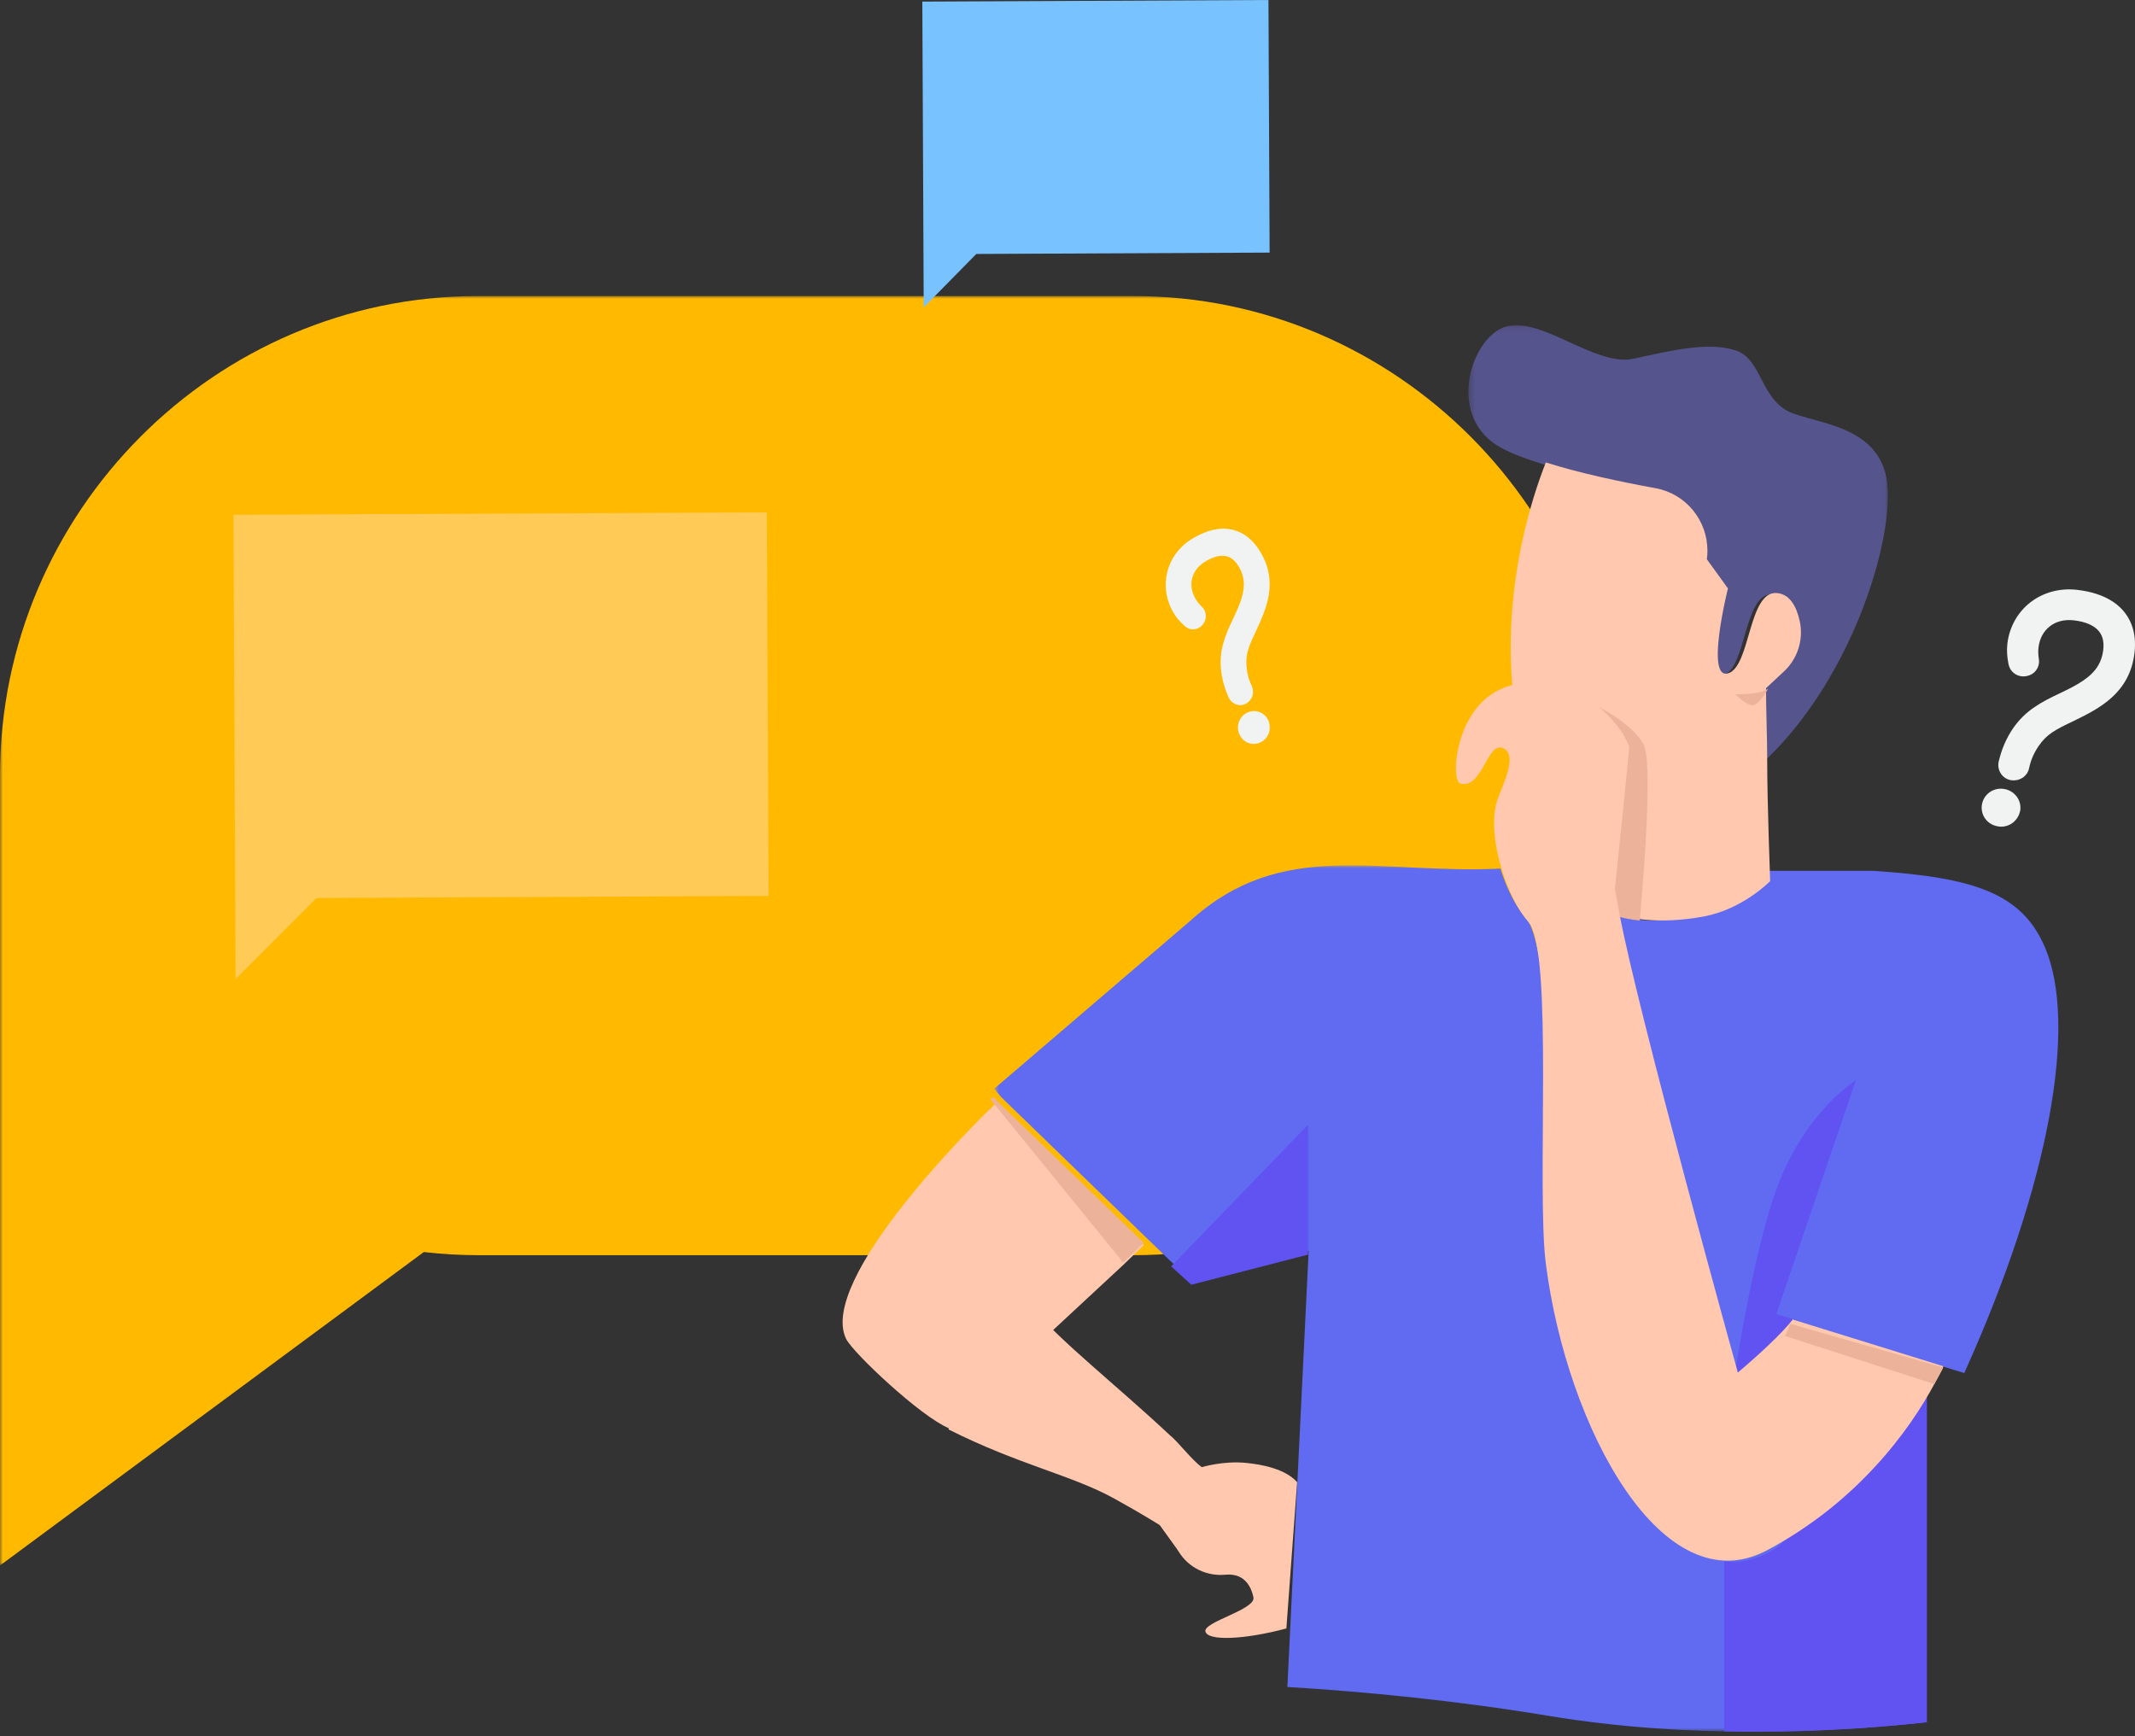 <?xml version="1.0" encoding="UTF-8"?>
<svg width="375px" height="305px" viewBox="0 0 375 305" version="1.1" xmlns="http://www.w3.org/2000/svg" xmlns:xlink="http://www.w3.org/1999/xlink">
    <rect x="0" y="0" width="375" height="305" fill="#333333" stroke="none"/>
    <!-- Generator: Sketch 57.1 (83088) - https://sketch.com -->
    <title>编组 15</title>
    <desc>Created with Sketch.</desc>
    <defs>
        <polygon id="path-1" points="0 0 283 0 283 223 0 223"></polygon>
        <polygon id="path-3" points="0.659 0.009 164.401 0.009 164.401 152.199 0.659 152.199"></polygon>
        <polygon id="path-5" points="0.261 0.119 73.961 0.119 73.961 76.939 0.261 76.939"></polygon>
    </defs>
    <g id="快客服网页" stroke="none" stroke-width="1" fill="none" fill-rule="evenodd">
        <g id="首页" transform="translate(-1094, -1622)">
            <g id="编组-15" transform="translate(1094, 1622)">
                <g id="编组" transform="translate(0, 52)">
                    <mask id="mask-2" fill="white">
                        <use xlink:href="#path-1"></use>
                    </mask>
                    <g id="Clip-2"></g>
                    <path d="M199.086,0 L83.912,0 C37.759,0 0,37.91 0,84.244 L0,84.246 L0,223 L74.439,167.934 C77.551,168.288 80.709,168.488 83.912,168.488 L199.086,168.488 C245.238,168.488 283,130.579 283,84.246 L283,84.244 C283,37.91 245.238,0 199.086,0" id="Fill-1" fill="#FFBA00" mask="url(#mask-2)"></path>
                </g>
                <g id="编组-13" transform="translate(41, 0)">
                    <polygon id="Fill-1" fill="#FFCA55" points="93.689 90 0 90.428 0.311 157.808 0.377 172 14.614 157.744 94 157.378"></polygon>
                    <polygon id="Fill-1" fill="#78C2FF" points="181.797 0 121 0.283 121.203 44.654 121.245 54 130.485 44.61 182 44.371"></polygon>
                    <g id="编组" transform="translate(107, 57)">
                        <path d="M197.014,184.19 L166.593,174.866 C164.656,178.784 161.699,184.688 156.713,184.154 C156.531,184.135 156.348,184.044 156.147,183.897 C150.321,179.521 138.764,120.12 135.623,103.421 C139.037,104.781 143.621,105.426 149.226,103.568 C153.645,102.115 156.585,99.43 158.466,95.973 L180.999,95.973 C198.712,97.132 207.094,99.891 211.165,109.361 C216.953,122.86 212.096,150.757 197.014,184.19" id="Fill-1" fill="#606BF1"></path>
                        <path d="M164.011,173.831 L167.411,174.862 C165.442,178.781 162.433,184.691 157.36,184.156 C157.174,184.136 156.988,184.045 156.784,183.897 C158.197,175.064 161.298,157.82 165.089,149.208 C170.16,137.704 177.481,133.086 177.945,132.811 L164.011,173.831 Z" id="Fill-3" fill="#6053F1"></path>
                        <g transform="translate(25.97, 95.003)">
                            <mask id="mask-4" fill="white">
                                <use xlink:href="#path-3"></use>
                            </mask>
                            <g id="Clip-6"></g>
                            <path d="M31.926,69.798 L35.447,73.045 L55.89,67.709 L52.148,144.333 C65.789,145.165 81.613,146.685 97.996,149.404 C122.515,153.472 146.851,152.42 164.401,150.514 L164.401,91.421 C150.621,96.532 144.431,115.999 136.479,120.262 C133.702,121.757 131.014,122.274 128.437,121.941 C113.985,120.17 103.382,92.233 100.187,67.433 C98.517,54.349 98.609,14.564 94.179,9.471 C92.29,7.312 90.657,4.047 89.566,0.578 C68,1.63 51.261,-4.918 35.067,9.772 L0.659,39.241 L1.857,40.697 L31.309,69.226 L31.926,69.798 Z" id="Fill-5" fill="#606BF1" mask="url(#mask-4)"></path>
                        </g>
                        <path d="M190.449,245.538 L190.449,187.098 C176.813,192.153 170.687,211.407 162.818,215.622 C160.07,217.1 157.411,217.61 154.86,217.281 L154.86,247.143 C168.129,247.433 180.41,246.628 190.449,245.538" id="Fill-7" fill="#6053F1"></path>
                        <path d="M71.074,37.291 C69.711,36.24 68.058,35.763 66.37,35.888 C64.674,36.006 62.949,36.669 61.197,37.772 C59.024,39.138 57.561,41.225 57.007,43.544 C56.447,45.861 56.796,48.404 58.117,50.638 C58.626,51.502 59.296,52.264 60.056,52.936 L60.056,52.936 C60.058,52.938 60.059,52.94 60.061,52.941 C60.079,52.956 60.097,52.975 60.114,52.99 L60.117,52.986 C60.475,53.313 60.92,53.503 61.359,53.541 C61.825,53.583 62.294,53.471 62.699,53.216 C62.885,53.1 63.052,52.946 63.202,52.772 L63.205,52.777 C63.218,52.763 63.226,52.745 63.239,52.732 C63.252,52.717 63.265,52.705 63.278,52.692 L63.273,52.688 C63.576,52.32 63.753,51.872 63.788,51.429 C63.827,50.948 63.721,50.465 63.473,50.043 C63.355,49.843 63.2,49.662 63.023,49.503 L63.026,49.5 C62.603,49.104 62.247,48.634 61.989,48.196 C61.288,47 61.118,45.774 61.374,44.66 C61.636,43.547 62.326,42.509 63.569,41.72 C65.04,40.792 66.269,40.514 67.18,40.662 C67.643,40.735 68.049,40.905 68.448,41.203 C68.846,41.5 69.237,41.936 69.601,42.554 C70.057,43.329 70.299,44.05 70.407,44.761 C70.569,45.827 70.426,46.91 70.078,48.069 C69.733,49.224 69.183,50.431 68.6,51.667 L68.606,51.656 C67.928,53.065 67.329,54.382 66.92,55.783 C66.51,57.181 66.309,58.665 66.433,60.296 L66.433,60.301 L66.433,60.304 C66.573,62.071 67.005,63.73 67.805,65.516 L67.812,65.534 L67.82,65.549 L67.917,65.729 C68.208,66.22 68.633,66.559 69.129,66.737 C69.622,66.915 70.233,66.925 70.798,66.637 L70.801,66.635 L70.805,66.634 L70.979,66.535 C71.449,66.237 71.802,65.787 71.979,65.248 C72.156,64.711 72.138,64.057 71.86,63.49 L71.864,63.499 C71.318,62.353 71.025,61.242 70.935,59.936 C70.864,58.806 70.975,57.989 71.254,57.062 C71.534,56.138 72.013,55.099 72.667,53.719 L72.668,53.714 L72.671,53.708 C73.551,51.802 74.495,49.748 74.864,47.446 C75.044,46.297 75.073,45.084 74.857,43.837 C74.643,42.588 74.182,41.312 73.433,40.041 C72.77,38.916 71.984,37.987 71.074,37.291 M70.78,68.341 C70.133,68.747 69.685,69.4 69.519,70.118 C69.349,70.833 69.456,71.626 69.851,72.294 C70.242,72.963 70.874,73.425 71.568,73.596 C72.238,73.768 72.977,73.663 73.61,73.285 L73.612,73.29 L73.733,73.218 C74.397,72.802 74.817,72.117 74.959,71.424 C75.105,70.728 75.01,69.997 74.677,69.349 L74.657,69.312 L74.636,69.279 C74.229,68.584 73.567,68.134 72.873,67.979 C72.179,67.821 71.426,67.934 70.78,68.341" id="Fill-9" fill="#F1F2F2"></path>
                        <path d="M226.646,53.484 C226.106,51.518 224.872,49.862 223.168,48.726 C221.462,47.58 219.332,46.908 216.859,46.617 C213.791,46.254 210.882,47.075 208.669,48.777 C206.454,50.475 204.943,53.053 204.584,56.064 C204.446,57.229 204.533,58.419 204.771,59.594 C204.771,59.597 204.773,59.599 204.773,59.602 C204.78,59.631 204.781,59.657 204.788,59.687 L204.793,59.685 C204.898,60.246 205.185,60.749 205.578,61.11 C205.993,61.493 206.52,61.736 207.093,61.804 C207.357,61.836 207.627,61.819 207.895,61.771 L207.897,61.778 C207.918,61.774 207.94,61.766 207.962,61.763 C207.983,61.758 208.006,61.758 208.026,61.753 L208.025,61.746 C208.58,61.636 209.074,61.358 209.43,60.98 C209.817,60.571 210.065,60.052 210.134,59.484 C210.166,59.214 210.151,58.936 210.095,58.66 L210.102,58.659 C209.982,57.984 209.984,57.294 210.055,56.705 C210.254,55.095 210.978,53.852 212.032,53.026 C213.091,52.204 214.503,51.77 216.263,51.969 C218.342,52.212 219.715,52.868 220.48,53.677 C220.868,54.086 221.133,54.541 221.3,55.108 C221.464,55.673 221.521,56.36 221.422,57.192 C221.295,58.236 221.003,59.07 220.591,59.8 C219.972,60.89 219.051,61.773 217.878,62.571 C216.71,63.369 215.31,64.059 213.855,64.757 L213.87,64.75 C212.2,65.534 210.672,66.291 209.265,67.267 C207.861,68.237 206.592,69.44 205.527,71.018 L205.524,71.023 L205.521,71.026 C204.373,72.739 203.583,74.572 203.054,76.79 L203.048,76.813 L203.043,76.833 L203.005,77.068 C202.927,77.731 203.091,78.355 203.435,78.884 C203.776,79.41 204.351,79.871 205.099,80.027 L205.104,80.027 L205.109,80.029 L205.347,80.067 C206.012,80.144 206.675,79.994 207.235,79.633 C207.795,79.277 208.253,78.668 208.396,77.945 L208.394,77.955 C208.705,76.507 209.23,75.277 210.09,74.021 C210.843,72.937 211.541,72.276 212.48,71.637 C213.418,71.001 214.628,70.407 216.255,69.635 L216.26,69.633 L216.266,69.628 C218.489,68.542 220.88,67.368 222.901,65.544 C223.909,64.63 224.817,63.545 225.515,62.249 C226.216,60.952 226.7,59.449 226.904,57.736 C227.088,56.22 227.01,54.792 226.646,53.484 M203.847,81.567 C202.934,81.457 202.033,81.722 201.354,82.253 C200.671,82.779 200.198,83.581 200.092,84.483 C199.982,85.383 200.251,86.27 200.789,86.939 C201.305,87.59 202.087,88.041 202.967,88.164 L202.966,88.171 L203.131,88.194 C204.069,88.308 204.965,87.993 205.605,87.467 C206.25,86.941 206.688,86.205 206.84,85.367 L206.849,85.32 L206.854,85.273 C206.968,84.34 206.66,83.441 206.109,82.785 C205.561,82.126 204.76,81.673 203.847,81.567" id="Fill-11" fill="#F1F2F2"></path>
                        <g transform="translate(109.653, 0)">
                            <mask id="mask-6" fill="white">
                                <use xlink:href="#path-5"></use>
                            </mask>
                            <g id="Clip-14"></g>
                            <path d="M73.961,29.914 C73.961,41.465 66.364,63.623 51.999,76.939 C51.999,72.57 51.79,68.149 51.79,64.122 L55.006,61.123 C57.34,58.913 58.403,55.597 57.73,52.413 C57.211,49.966 56.069,47.624 53.736,47.414 C48.654,46.912 49.094,60.412 45.101,61.517 C41.083,62.65 45.101,46.596 45.101,46.596 L41.394,41.465 C41.471,40.966 41.497,40.466 41.497,39.967 C41.497,34.624 37.712,29.967 32.397,28.993 C26.457,27.914 19.069,26.361 13.105,24.467 C10.381,23.625 7.97,22.704 6.129,21.729 C-3.827,16.441 0.606,2.336 6.777,0.389 C12.948,-1.532 22.594,7.467 29.233,6.02 C35.87,4.572 42.509,2.968 47.254,4.572 C51.999,6.178 51.507,13.546 57.366,15.65 C63.2,17.73 73.961,18.361 73.961,29.914" id="Fill-13" fill="#56548C" mask="url(#mask-6)"></path>
                        </g>
                        <path d="M165.405,60.887 L162.19,63.886 C162.19,67.913 162.399,72.333 162.399,76.701 C162.399,83.831 162.917,97.776 162.917,97.776 C162.917,97.776 158.121,102.749 151.147,104.013 C147.571,104.669 143.994,104.855 140.988,104.565 C139.173,104.406 137.566,104.09 136.295,103.564 C135.777,100.802 135.492,99.223 135.492,99.223 C135.492,99.223 138.006,75.28 138.006,74.412 C138.006,73.78 135.259,67.834 128.519,64.834 C128.467,64.834 128.441,64.807 128.389,64.781 C127.638,64.466 126.835,64.177 125.953,63.939 C125.875,63.914 125.823,63.886 125.746,63.861 C124.113,63.439 122.298,63.176 120.302,63.176 C119.342,63.176 118.461,63.282 117.633,63.466 C116.103,45.522 121.105,30.34 123.515,24.236 C129.479,26.129 136.865,27.682 142.801,28.761 C148.117,29.735 151.9,34.391 151.9,39.733 C151.9,40.233 151.874,40.732 151.796,41.233 L155.503,46.364 C155.503,46.364 151.486,62.414 155.503,61.283 C159.495,60.178 159.055,46.68 164.136,47.179 C166.467,47.389 167.61,49.731 168.126,52.178 C168.801,55.363 167.738,58.678 165.405,60.887" id="Fill-15" fill="#FFC8AF"></path>
                        <path d="M79.835,203.361 L77.943,229.057 C70.65,231.01 64.204,231.307 63.731,229.618 C63.231,227.928 72.658,225.736 72.156,223.571 C71.894,222.356 70.992,219.272 67.253,219.614 C63.936,219.931 60.75,218.374 59.038,215.576 C58.932,215.443 58.879,215.339 58.8,215.206 L55.708,210.912 C55.708,210.912 52.637,208.952 47.64,206.203 C40.17,202.095 31.031,200.341 18.631,194.113 C18.788,188.541 12.581,164.867 16.951,161.355 C19.742,159.136 25.62,157.509 33.906,173.248 C37.579,178.041 48.736,186.89 57.358,195.001 C58.965,196.269 61.225,199.381 63.095,200.727 C63.095,200.727 66.872,199.56 70.954,199.984 C73.482,200.248 77.701,200.958 79.835,203.361" id="Fill-17" fill="#FFC8AF"></path>
                        <path d="M52.903,161.717 L49.392,165.108 L35.711,177.813 C27.479,176.98 26.478,156.912 20.026,162.128 C15.665,165.65 20.679,188.849 18.667,193.884 C13.797,191.913 1.792,180.63 0.606,178.177 C-4.376,167.822 22.877,140.627 26.645,137.08 C26.927,136.82 27.083,136.688 27.083,136.688 L52.903,161.717 Z" id="Fill-19" fill="#FFC8AF"></path>
                        <path d="M140.016,104.698 C138.258,104.539 136.699,104.223 135.468,103.698 C134.966,100.933 134.688,99.355 134.688,99.355 C134.688,99.355 137.125,75.4 137.125,74.532 C137.125,73.9 134.462,67.951 127.928,64.951 C133.985,67.346 138.559,70.321 140.594,73.559 C142.303,76.296 140.871,95.089 140.016,104.698" id="Fill-21" fill="#EDB29A"></path>
                        <path d="M52.903,161.331 L49.302,164.802 C45.623,160.318 32.083,143.594 25.97,136.12 C26.26,135.853 26.42,135.719 26.42,135.719 L52.903,161.331 Z" id="Fill-23" fill="#EDB29A"></path>
                        <path d="M193.335,182.996 C192.921,183.896 192.397,184.924 191.767,186.1 C189.642,190.048 186.257,195.356 181.195,200.793 C176.495,205.88 170.355,211.04 162.466,215.283 C144.113,225.165 127.238,193.997 123.51,164.942 C121.854,151.922 124.897,110.083 120.503,105.015 C118.63,102.865 117.009,99.615 115.928,96.162 C114.434,91.57 113.911,86.63 115.027,83.453 C115.946,80.882 118.719,75.5 115.946,74.398 C113.191,73.297 112.363,81.652 108.508,80.644 C106.617,80.165 107.608,65.491 117.837,63.306 C118.666,63.122 119.548,63.012 120.503,63.012 C133.236,63.012 138.153,73.426 138.153,74.271 C138.153,75.134 135.65,99.119 135.65,99.119 C135.65,99.119 135.919,100.698 136.442,103.471 C139.647,120.7 157.242,184.098 157.242,184.098 C157.242,184.098 161.763,180.35 165.148,176.787 C165.816,176.071 166.429,175.374 166.968,174.695 L166.986,174.822 L193.335,182.996 Z" id="Fill-25" fill="#FFC8AF"></path>
                        <path d="M193.335,183.227 C192.914,184.068 192.383,185.029 191.743,186.129 L165.441,177.658 C166.117,176.989 166.007,176.1 166.554,175.465 L166.573,175.585 L193.335,183.227 Z" id="Fill-27" fill="#EDB29A"></path>
                        <path d="M162.555,63.982 C160.915,65.116 156.784,64.952 156.784,64.952 C156.784,64.952 158.424,66.66 159.669,66.879 C160.915,67.101 162.555,63.982 162.555,63.982" id="Fill-29" fill="#EDB29A"></path>
                        <polygon id="Fill-31" fill="#6053F1" points="81.758 140.566 81.758 163.387 61.246 168.679 57.712 165.459"></polygon>
                    </g>
                </g>
            </g>
        </g>
    </g>
</svg>